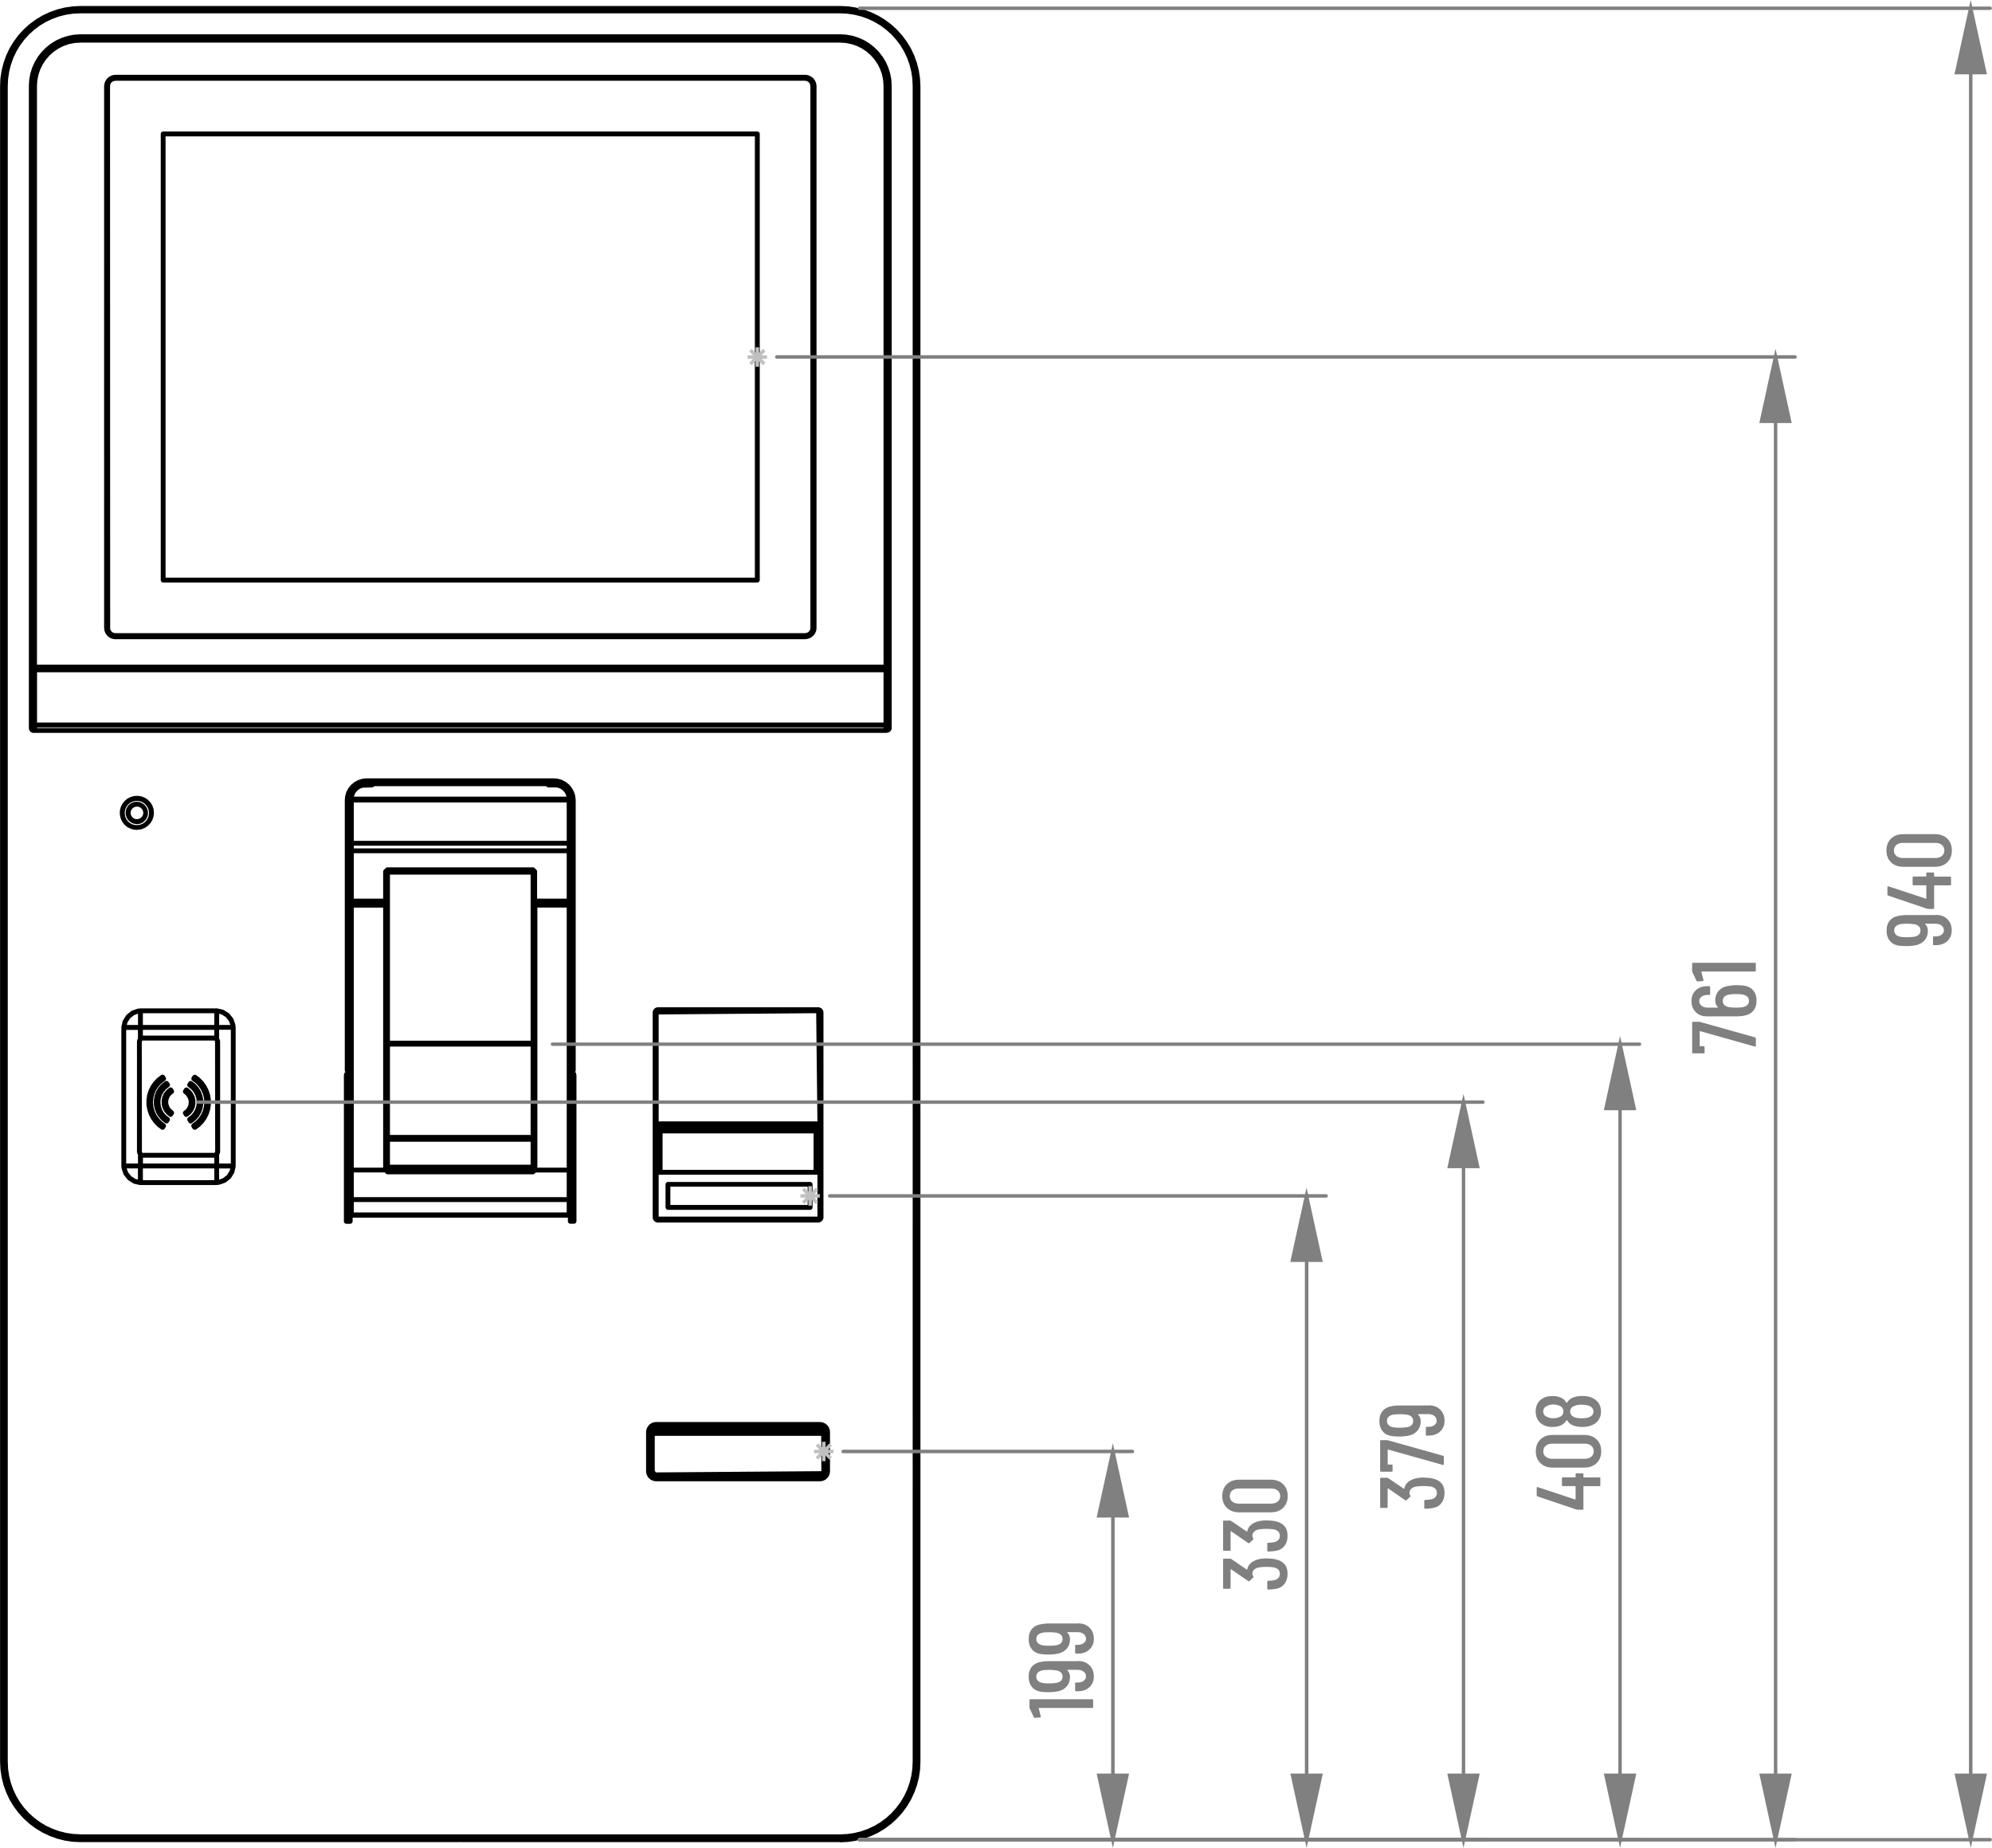 <?xml version="1.0" encoding="UTF-8"?>
<svg id="Layer_2" data-name="Layer 2" xmlns="http://www.w3.org/2000/svg" viewBox="0 0 289.85 268.85">
  <defs>
    <style>
      .cls-1 {
        fill: silver;
      }

      .cls-2 {
        fill: gray;
      }
    </style>
  </defs>
  <g id="Layer_1-2" data-name="Layer 1">
    <g>
      <path d="M122.24,268.01h-55.13c-.05,0-.1-.01-.14-.03-.04.02-.09.03-.14.03H11.7s-.02,0-.02,0l-1.11-.05-1.13-.17-1.11-.28-1.08-.39-1.04-.49-.99-.59-.92-.68-.85-.77-.77-.85-.69-.92-.59-.98-.49-1.04-.39-1.08-.28-1.11-.17-1.14-.06-1.14s0,0,0-.02h0V12.54h0s0-.02,0-.02l.05-1.11.17-1.13.28-1.11.38-1.08.49-1.04.59-.98.68-.92.77-.85.85-.77.92-.68.98-.59,1.04-.49,1.08-.39,1.11-.28,1.13-.17,1.15-.06s.01,0,.02,0h110.54s.02,0,.02,0l1.11.05,1.14.17,1.11.28,1.08.39,1.04.49.98.59.92.68.85.77.77.85.69.92.59.98.49,1.04.39,1.08.28,1.11.17,1.13.06,1.14s0,.01,0,.02v243.78s0,.01,0,.02l-.05,1.11-.17,1.14-.28,1.11-.39,1.08-.49,1.04-.59.99-.68.92-.77.85-.85.77-.92.69-.98.59-1.04.49-1.08.39-1.11.28-1.13.17-1.15.06s-.01,0-.02,0ZM11.7,266.88h110.53l1.06-.05,1.02-.15,1-.25.98-.35.94-.44.89-.53.83-.62.77-.7.69-.77.62-.83.53-.89.44-.94.35-.98.25-1.01.15-1.03.05-1.03V12.51l-.05-1.06-.15-1.02-.25-1-.35-.98-.44-.94-.53-.89-.62-.83-.7-.77-.77-.69-.83-.62-.89-.53-.94-.44-.98-.35-1.01-.25-1.03-.15-1.03-.05H11.7l-1.06.05-1.02.15-1.01.25-.97.35-.94.44-.89.53-.83.62-.77.7-.69.77-.62.83-.53.89-.44.94-.35.98-.25,1.01-.15,1.03-.05,1.05v243.77l.05,1.06.15,1.02.25,1,.35.98.44.94.53.89.62.83.7.77.77.69.83.62.89.53.94.44.98.35,1.01.25,1.02.15,1.03.05ZM119.3,215.51h-23.81s-.02,0-.02,0h0s-.01,0-.02,0l-.22-.02-.28-.08-.26-.13-.23-.18-.19-.22-.14-.25-.09-.28-.03-.27s0-.04,0-.05v-5.67s0-.03,0-.04l.02-.21.08-.28.13-.26.18-.23.22-.19.25-.14.28-.09.27-.03s.03,0,.04,0h0s.01,0,.01,0h23.8s0,0,.01,0h0s.02,0,.03,0l.22.02.28.08.26.13.23.18.19.22.14.25.09.28.03.27s0,.02,0,.03c0,0,0,.02,0,.02v5.66s0,.02,0,.02c0,0,0,.01,0,.02l-.02.22-.08.28-.13.26-.18.23-.22.19-.25.14-.28.09-.27.03s-.02,0-.03,0h0s-.01,0-.02,0ZM95.27,213.99l.18.23s.02,0,.03,0l24.03-.18s0-.02,0-.03l-.02-5.11h-24.22v5.09ZM83.55,178.04h-.57c-.2,0-.35-.16-.35-.35v-.53h-31.32v.53h0c0,.2-.16.36-.35.36h-.57c-.2,0-.35-.16-.35-.35v-21.19s0,0,0,0v-.02s0-.08,0-.1c0,0,.02-.09.02-.1h0s0-.03.02-.05c0-.01,0-.03.01-.04l.02-.07h0s.05-.06.08-.09l-.05-.03h.09s.04-.02.05-.03c-.02-.02-.04-.04-.05-.06l-.07-.03h.05s-.03-.08-.04-.12h0s0-.02,0-.02c0,0,0-.02,0-.03v-39.28s0-.01,0-.02h0s0-.02,0-.03l.05-.55.17-.6.29-.55.39-.49.48-.4.55-.3.6-.19.61-.07s.03,0,.05,0h27.21s.01,0,.02,0h0s.02,0,.03,0l.55.05.6.18.55.29.49.39.4.48.3.55.19.6.07.61s0,.02,0,.03c0,0,0,0,0,.01v39.35s-.03.08-.05.11h.06s-.08.03-.08.03c-.01.02-.03.03-.04.05.03.01.05.02.07.04h.07s-.05.02-.05.02c.03.03.05.06.07.09h0s0,.01,0,.02c0,0,0,.02.01.03h0s0,.02,0,.02v.02s.01,0,.01.02c0,.01,0,.03.01.04,0,.01,0,.03,0,.03,0,0,.01.09.02.1h0s.01.06.01.09v21.19h0c0,.2-.16.36-.35.36ZM51.48,176.4h30.98v-1.52h-30.98v1.52ZM51.48,174.17h30.98v-3.58h-4.5l-.16.15s-.02.02-.02.02h0s0,0,0,0c-.02.02-.05.03-.07.05h0s0,0,0,0c-.05.02-.1.04-.16.04h-21.17s-.09,0-.13-.03c0,0,0,0,0,0-.04-.02-.08-.04-.11-.08l-.16-.16h-4.5v3.58ZM78.19,169.88h4.27v-37.84h-4.27v19.96s0,.02,0,.03c0,0,0,0,0,0,0,.01,0,.02,0,.04v13.54h0v4.04h0v.22ZM51.48,169.88h4.27v-17.8h0v-.12s0-.02,0-.04c0-.01,0-.03,0-.04v-19.83h-4.27v37.84ZM56.74,169.45h20.47v-3.34h-20.47v3.34ZM56.74,165.12h20.47v-12.85h-20.47v12.85ZM56.74,151.41h20.47v-24.16h-20.47v24.16ZM78.19,130.74h4.27v-6.61h-30.98v6.61h4.27v-3.92s0-.02,0-.02h0s0-.07.02-.1c.02-.05.04-.09.08-.13l.28-.28h.01s0-.01,0-.01c0,0,0,0,0,0h0s.07-.05.11-.07h0s0,0,0,0c0,0,0,0,0,0h0s.07-.02.11-.02h0s0,0,.02,0h21.17s.02,0,.02,0h0s.07.01.1.02h0s0,0,0,0c.04.02.09.04.12.08l.28.28s0,0,.01.01h0s0,0,0,0h0s.03.03.04.05c0,0,0,0,0,0h0s0,0,0,0c0,0,0,0,0,0h0s0,0,0,0c0,0,0,0,0,0h0s0,0,0,0c0,0,0,0,0,0,0,0,0,0,0,0,0,0,0,0,0,0,0,0,0,0,0,0,0,0,0,0,0,0,0,0,0,0,0,0,0,0,0,0,0,0h0s0,0,0,0h0s0,0,0,.01h0s0,0,0,0c.02.04.03.09.03.13h0s0,0,0,0h0v.19h0v3.74ZM51.48,123.43h30.98v-.39h-30.98v.39ZM51.48,122.33h30.98v-5.58h-30.98v5.58ZM51.51,115.9h30.91v-.02s-.1-.31-.1-.31l-.16-.29-.22-.25-.26-.21-.29-.15-.32-.09-.31-.02h-.91s-.03,0-.04,0c0,0-.01,0-.02,0h-.02s0,0,0,0c-.02,0-.04,0-.06-.02-.04-.01-.07-.02-.09-.03-.02-.01-.06-.04-.08-.05-.02-.02-.05-.05-.07-.06,0,0,0,0-.01-.02h-25s0,0,0,.01c-.02.02-.05.06-.08.07-.02.01-.06.04-.08.05-.02.01-.06.03-.08.03,0,0-.01,0-.02,0-.03.01-.07.02-.11.02l-1.3.04-.31.1-.29.16-.25.22-.21.26-.15.29-.08.27ZM119.04,177.87h-23.29s-.03,0-.04,0h-.08s-.13-.04-.15-.05c-.02,0-.12-.05-.14-.06-.02-.01-.11-.08-.12-.09-.02-.01-.09-.09-.1-.11-.01-.02-.07-.11-.08-.13-.01-.02-.04-.12-.05-.15,0-.02-.02-.11-.02-.14,0-.01,0-.02,0-.03h0s0-.01,0-.02v-29.76h0s0-.03,0-.04v-.08s.04-.12.04-.15c0-.02.06-.12.07-.14.01-.02.08-.1.09-.12.01-.02.1-.09.11-.1.02-.02.11-.07.13-.08.02-.01.12-.04.14-.05.02,0,.11-.02.15-.02.01,0,.03,0,.04,0h23.3s.03,0,.04,0h.08s.13.04.15.05c.02,0,.12.05.14.06.02.01.11.08.12.09.02.01.09.1.1.11.01.02.07.11.08.13.01.02.04.12.05.15,0,.02.02.11.02.14,0,0,0,.01,0,.02,0,.01,0,.02,0,.03v29.75s0,.03,0,.04h0s0,0,0,0h0s0,.08,0,.08c0,.02-.03.12-.04.15,0,.02-.06.12-.07.14-.01.02-.08.1-.09.12-.01.02-.09.09-.11.1-.02.02-.11.07-.13.08-.02.01-.12.04-.14.05-.02,0-.12.02-.15.02,0,0,0,0,0,0h0s-.02,0-.03,0ZM95.84,177h23.1v-6.09h-23.1v6.09ZM96.41,170.2h21.97v-5.3h-21.97v5.3ZM118.77,163.15l.17.03-.18-15.77s-.02,0-.03,0l-22.89.18s0,.02,0,.03v15.55l.16-.02s.04,0,.06,0h22.67s0,0,0,0h0s.02,0,.03,0ZM117.88,176.02h-20.69c-.2,0-.35-.16-.35-.35v-3.36c0-.2.16-.35.35-.35h20.69c.2,0,.35.16.35.35v3.36c0,.2-.16.35-.35.35ZM97.54,175.31h19.98v-2.66h-19.98v2.66ZM31.39,172.41h-10.82s0,0-.01,0h-.13s-.02,0-.03,0c-.02,0-.03,0-.05,0l-.83-.19s-.08-.02-.11-.05l-.73-.45s-.06-.05-.09-.08l-.54-.67s-.04-.07-.06-.1l-.28-.81-.05-.36s0-.03,0-.04c0,0,0,0,0,0v-.13s0,0,0-.01v-19.9s0,0,0-.01v-.12s0-.02,0-.04c0-.02,0-.03,0-.05l.19-.83s.02-.08.05-.11l.45-.73s.05-.06.08-.09l.67-.54s.07-.04.1-.06l.81-.28.36-.05s.03,0,.05,0h.13s0,0,.01,0h10.82s0,0,.01,0h.13s.03,0,.04,0c.01,0,.03,0,.04,0l.83.19s.08.02.11.04l.73.45s.06.05.09.08l.54.67s.04.07.06.1l.28.81.05.36s0,.03,0,.05c0,0,0,0,0,0v.13s0,0,0,.01v19.9s0,0,0,.01v.12s0,.02,0,.04c0,.02,0,.03,0,.05l-.19.83s-.02.08-.04.11l-.45.73s-.05.06-.08.09l-.67.53s-.07.04-.1.06l-.81.28-.36.05s-.03,0-.05,0h-.13s0,0,0,0ZM20.79,171.7h10.39v-1.71h-10.39v1.71ZM31.88,169.99v1.64l.57-.21.58-.46.39-.62.08-.34h-1.62ZM19.73,171.53l.34.08v-1.62h-1.64l.21.57.46.58.62.39ZM31.88,169.28h1.71v-19.46h-1.71v1.27l.05.07s.04.07.05.11l.04.18s.01.08.01.11h0s0,.01,0,.02v15.92s0,.03,0,.04c0,.01,0,.02,0,.03l-.03.18s-.02.08-.04.11l-.07.13v1.27ZM20.79,169.28h10.39v-.85s-.05,0-.06,0h-10.26s-.02,0-.02,0h-.04s0,.84,0,.84ZM18.37,169.28h1.71v-1.27l-.05-.07s-.04-.07-.05-.11l-.04-.19s0-.07-.01-.1c0,0,0-.01,0-.02v-15.92s0-.02,0-.03c0,0,0,0,0,0,0-.01,0-.03,0-.04l.03-.18s.02-.08.04-.11l.07-.13v-1.27h-1.71v19.46ZM20.76,167.71v.03s.06-.01.09-.01h10.26s.06,0,.08.01v-.03s.02.02.02.02c.01-.02.03-.04.04-.06l.06-.18-.02-15.98-.07-.1s-.01-.02-.02-.02l-.02.02v-.03s-.06.01-.09.01h-10.26s-.06,0-.08,0v.02s-.02-.02-.02-.02c0,0,0,0,0,0h0s0,0,0,0c0,0,0,0,0,0h0s0,0,0,0c0,0,0,0,0,0,0,0,0,0,0,0,0,0,0,0,0,0-.01.02-.02.04-.04.05l-.06.18.02,15.98.07.1s.01.02.02.03l.02-.02ZM20.79,149.83v.84s.04,0,.06,0h10.26s.02,0,.03,0h.04s0-.84,0-.84h-10.39ZM31.88,149.12h1.64l-.21-.57-.46-.58-.62-.39-.34-.08v1.62ZM20.79,149.12h10.39v-1.71h-10.39v1.71ZM18.46,149.12h1.62v-1.64l-.57.21-.58.46-.39.62-.08.34ZM28.31,164.36s-.03,0-.05,0h0s0,0,0,0t0,0s-.1-.03-.14-.05c0,0,0,0,0,0,0,0,0,0,0,0-.04-.02-.07-.06-.09-.09,0,0,0,0,0-.01l-.15-.24s0,0,0,0c-.01-.02-.02-.05-.03-.07,0,0,0,0,0,0,0,0,0,0,0,0h0c-.02-.06-.02-.11-.01-.17,0-.06.03-.11.07-.16,0,0,0,0,0,0,0,0,0,0,0,0h0s.04-.05.07-.07l.54-.41.42-.45.34-.52.25-.57.15-.6.05-.62-.06-.62-.16-.6-.26-.56-.35-.51-.43-.45-.49-.37s0,0,0,0h0s-.05-.04-.07-.07h0s0,0,0,0c0,0,0,0,0,0,0,0,0,0,0,0-.03-.04-.05-.09-.06-.14-.01-.06-.01-.11,0-.17h0s0,0,0,0h0s.02-.06.04-.09l.15-.23h0s0,0,0,0c.02-.03.05-.06.08-.08.05-.04.11-.07.18-.07h0s0,0,0,0h0s.07,0,.11,0c0,0,0,0,0,0,0,0,0,0,0,0h0s.1.03.14.06c0,0,0,0,0,0l.53.4.51.52.42.59.33.65.22.69.12.71v.72s-.1.72-.1.72l-.22.69-.32.65-.42.59-.5.52-.57.43s-.01,0-.02.01h0s0,0,0,0c-.04.03-.08.04-.12.05,0,0,0,0,0,0-.03,0-.05,0-.08,0ZM23.65,164.36s-.05,0-.08,0h0s0,0,0,0c0,0,0,0,0,0-.04,0-.08-.03-.11-.05,0,0,0,0,0,0,0,0-.01,0-.02-.01l-.53-.4-.51-.52-.42-.59-.33-.65-.22-.69-.12-.71v-.72s.1-.72.1-.72l.22-.69.32-.65.42-.59.5-.52.57-.43s.01,0,.02-.01c.04-.02.08-.04.12-.05h0s0,0,0,0c0,0,0,0,0,0,.04,0,.08-.01.11,0h0c.07,0,.14.04.2.08,0,0,0,0,0,0h0s0,0,0,0c.02.02.03.03.05.05h0s0,0,0,0h0s.01.02.02.03l.15.23s.03.06.04.1h0s0,0,0,0h0c.01.05.02.1,0,.15-.01.06-.04.12-.08.17t0,0s0,0,0,0c-.02.02-.04.04-.06.06l-.54.41-.42.45-.34.52-.25.57-.15.6-.05.62.06.62.16.6.26.56.35.51.43.45.49.37s.07.06.09.1h0s0,0,0,0h0s0,0,0,0h0s.03.06.04.09h0s0,0,0,0h0c.02.06.02.13,0,.2,0,0,0,0,0,0,0,.03-.02.06-.04.09l-.15.23s0,0,0,.01c-.02.03-.05.06-.08.08h0s0,0,0,0t0,0s-.1.06-.16.07h0s0,0,0,0c0,0,0,0,0,0h0s-.03,0-.04,0ZM27.73,163.45s-.04,0-.06,0h0s0,0,0,0c0,0,0,0,0,0,0,0,0,0,0,0h0s-.09-.02-.12-.05c0,0,0,0,0,0,0,0,0,0,0,0h0s-.08-.06-.1-.11l-.15-.23s-.04-.07-.05-.11h0s0,0,0,0h0s-.01-.1,0-.15h0s0,0,0,0h0s.03-.09.05-.13c0,0,0,0,0,0,.02-.03.05-.06.08-.08l.47-.37.33-.41.25-.46.15-.5.05-.52-.06-.52-.16-.5-.26-.46-.35-.4-.41-.31s-.05-.05-.07-.08c-.04-.05-.06-.1-.07-.16h0s0,0,0,0h0s0-.09,0-.14h0s0,0,0,0c0-.03.02-.07.04-.1l.15-.23s0-.01.01-.02c.02-.03.05-.06.09-.09h0s0,0,0,0c0,0,0,0,0,0h0s.08-.04.12-.05c0,0,0,0,0,0,0,0,0,0,0,0h0s.1,0,.15,0c0,0,0,0,0,0,.05.01.09.03.13.06h0s.47.36.47.36l.44.49.35.56.24.61.13.65v.66s-.11.65-.11.65l-.23.62-.34.57-.44.49-.51.4s-.01.01-.02.01c-.03.02-.07.04-.11.05,0,0,0,0,0,0h0s-.06.01-.09.01ZM24.23,163.45s-.06,0-.09-.01c0,0,0,0,0,0-.04-.01-.08-.03-.12-.06,0,0,0,0,0,0l-.47-.36-.44-.49-.35-.56-.24-.61-.13-.65v-.66s.11-.65.11-.65l.23-.62.34-.56.43-.49.51-.4s.01,0,.02-.01c.04-.03.07-.04.12-.05h0s0,0,0,0c.05-.01.1-.02.15,0h0s0,0,0,0h0s.1.03.14.06h0s0,0,0,0c.03.02.06.05.08.08,0,0,.01.01.01.02l.15.23s.03.06.04.08c0,0,0,0,0,0,.01.05.02.1.01.15h0c0,.06-.03.12-.07.17-.02.02-.04.05-.07.07l-.47.37-.33.41-.25.46-.15.5-.05.52.06.52.16.5.26.46.35.4.41.31s.06.05.08.08c0,0,0,0,0,0h0s.05.09.06.14c0,0,0,0,0,0,0,.05,0,.1,0,.15h0s0,0,0,0h0s-.02.07-.04.1l-.15.23s0,.01-.01.02c-.02.03-.05.06-.08.08,0,0,0,0,0,0,0,0,0,0,0,0-.04.03-.09.05-.15.06h0s0,0,0,0h0s0,0,0,0h0s-.04,0-.06,0ZM27.12,162.5s-.04,0-.06,0h0s0,0,0,0c-.05,0-.1-.03-.15-.06h0s0,0,0,0c-.03-.02-.05-.04-.07-.07,0,0-.01-.02-.02-.03l-.15-.23s-.03-.06-.04-.09c0,0,0,0,0,0h0c-.02-.05-.02-.11-.01-.16,0-.05.03-.1.06-.14,0,0,0,0,0,0t0,0s.04-.05.07-.07l.35-.29.18-.27.14-.35.05-.41-.05-.32-.14-.35-.24-.34-.28-.22s-.06-.05-.08-.09c0,0,0,0,0,0h0s-.05-.09-.06-.14c0-.06,0-.12.01-.17,0,0,0,0,0,0,0-.03.02-.05.04-.08l.15-.23s.01-.02.02-.03c.02-.03.05-.06.08-.08,0,0,0,0,0,0h0s.09-.05.13-.06c0,0,0,0,0,0,.06,0,.11,0,.17,0,0,0,0,0,0,0,.03.01.06.03.09.05,0,0,.02.01.03.02l.36.29.35.43.25.49.13.54v.55s-.1.54-.1.54l-.23.5-.34.44-.41.34s-.02.02-.03.02h0s-.06.04-.1.05c0,0,0,0,0,0-.03.01-.07.02-.1.02ZM24.84,162.5s-.07,0-.1-.02c-.03-.01-.07-.03-.1-.05,0,0-.02-.01-.03-.02l-.36-.29-.35-.43-.25-.49-.13-.54v-.55s.1-.54.1-.54l.23-.5.34-.44.41-.34s.02-.02.03-.02c.03-.02.06-.04.09-.05,0,0,0,0,0,0h0c.06-.02.12-.02.17-.01,0,0,0,0,0,0h0s.09.03.13.05c0,0,0,0,0,0,0,0,0,0,0,0,.04.02.07.06.1.09,0,0,0,0,0,.01l.15.23s.03.06.04.09c0,0,0,0,0,0h0c.02.06.02.11.01.17,0,.04-.03.09-.05.13,0,0,0,0,0,0t0,0s-.04.06-.07.08l-.32.26-.22.3-.14.35-.05.41.05.32.16.39.2.26.32.27s.05.05.07.08c0,0,0,0,0,0h0s.04.08.05.12c0,0,0,0,0,0h0c.01.06,0,.13-.01.19,0,.03-.02.05-.04.08l-.15.23s-.01.02-.02.03c-.02.03-.05.05-.08.08h0s0,0,0,0c0,0,0,0,0,0h0s-.09.05-.15.06c0,0,0,0,0,0,0,0,0,0,0,0h0s-.04,0-.06,0ZM20.03,120.74l-.54-.03-.52-.15-.47-.25-.41-.35-.32-.43-.22-.49-.11-.52v-.54s0-.05.01-.08l.11-.45.23-.48.33-.43.41-.34.48-.25.52-.14.54-.03.53.09.5.2.44.3.37.39.27.46.17.51.05.53-.06.53-.17.51-.28.46-.37.39-.45.3-.5.2-.53.08ZM18.16,118.04v.42s.07.38.07.38l.16.35.23.31.29.25.34.18.37.1.38.02.38-.06.36-.14.32-.21.26-.28.2-.33.12-.36.04-.38-.04-.38-.12-.36-.2-.33-.26-.28-.32-.22-.36-.14-.38-.06-.38.02-.37.1-.34.18-.29.25-.23.31-.16.35-.07.33ZM19.93,119.9s-.03,0-.05,0l-.36-.05s-.07-.01-.1-.03l-.33-.15s-.06-.03-.08-.05l-.28-.23s-.05-.05-.07-.08l-.2-.3s-.03-.06-.04-.09l-.11-.35s-.02-.07-.02-.1v-.36s0-.07,0-.1l.1-.35s.02-.06.04-.09l.19-.31s.04-.05.06-.08l.27-.24s.05-.04.08-.06l.33-.15s.06-.02.1-.03l.36-.06s.07,0,.1,0l.36.05s.07.01.1.03l.33.15s.06.03.09.05l.28.23s.05.05.07.08l.2.3s.03.06.04.09l.11.35s.02.07.02.1v.36s0,.07,0,.1l-.1.35s-.02.06-.04.09l-.19.31s-.04.05-.07.08l-.27.24s-.05.04-.08.06l-.33.16s-.06.02-.1.03l-.36.06s-.04,0-.05,0ZM19.67,119.15l.26.03.26-.04.24-.11.2-.17.14-.22.07-.25v-.26s-.08-.25-.08-.25l-.14-.22-.2-.17-.24-.11-.26-.03-.26.04-.24.11-.2.17-.14.22-.07.25v.26s.08.25.08.25l.14.22.2.17.24.11ZM129.05,106.63H4.89s-.02,0-.04,0h-.06s-.11-.03-.13-.04c-.02,0-.1-.05-.12-.06-.02-.01-.09-.07-.11-.08-.02-.01-.08-.08-.09-.1-.02-.02-.06-.1-.07-.12-.01-.02-.04-.1-.05-.12,0-.02-.02-.09-.02-.13,0-.01,0-.03,0-.04h0V12.5s0-.02,0-.03l.05-.86.16-.89.27-.87.37-.83.47-.78.56-.71.64-.64.71-.56.77-.47.82-.37.86-.27.89-.17.9-.06s.02,0,.03,0h110.54s.02,0,.03,0l.86.05.89.16.87.27.83.37.78.47.71.56.64.64.56.71.47.77.37.82.27.86.17.89.06.9s0,0,0,.01h0s0,.01,0,.02v93.42s0,.03,0,.04v.06s-.03.11-.04.13c0,.02-.05.1-.06.12-.01.02-.07.09-.08.11-.01.02-.08.08-.1.09-.02.02-.1.06-.12.07-.02.01-.1.04-.12.05-.02,0-.1.02-.13.02-.01,0-.03,0-.04,0ZM5.39,105.92h123.17v-.09H5.39v.09ZM5.39,105.12h123.17v-7.31H5.39v7.31ZM5.39,96.7h123.17V12.52l-.06-.86-.16-.81-.27-.78-.37-.74-.46-.68-.55-.62-.62-.54-.69-.46-.74-.36-.78-.26-.81-.16-.81-.05H11.7l-.86.06-.81.16-.78.27-.74.37-.68.46-.62.55-.54.62-.46.69-.36.74-.26.78-.16.81-.05.81v84.18ZM117.14,93H16.8s-.02,0-.03,0c0,0,0,0,0,0l-.25-.02-.31-.09-.29-.15-.26-.2-.21-.25-.16-.28-.1-.31-.04-.31s0-.01,0-.02h0s0-.02,0-.04V12.54s0-.02,0-.04h0s0,0,0,0l.03-.25.09-.31.15-.29.2-.26.25-.21.28-.16.31-.1.31-.04s.02,0,.02,0h0s.02,0,.03,0h100.33s.02,0,.04,0h0s0,0,0,0l.25.03.31.09.29.15.26.2.21.25.16.28.1.31.04.31s0,.01,0,.02h0s0,.02,0,.04v78.79s0,.02,0,.03h0s0,0,0,0l-.02.25-.09.31-.15.29-.2.25-.25.21-.28.16-.31.1-.31.04s-.02,0-.02,0h0s-.02,0-.03,0ZM16.8,92.12h100.32l.35-.07.25-.18.16-.26.04-.27V12.55l-.07-.35-.18-.25-.26-.16-.27-.04H16.81l-.35.07-.25.18-.16.26-.04.27.02,78.99.13.28.23.21.29.1h.12ZM110.2,84.75H23.74c-.2,0-.35-.16-.35-.35V19.48c0-.2.16-.35.35-.35h86.46c.2,0,.35.16.35.35v64.91c0,.2-.16.35-.35.35ZM24.09,84.04h85.75V19.84H24.09v64.2Z"/>
      <g>
        <path class="cls-2" d="M229.38,214.35h.89c.09,0,.13.04.13.13v.42s.02.05.05.05h2.28c.09,0,.13.04.13.13v1.01c0,.09-.04.13-.13.13h-2.28s-.05.02-.05.05v3.25c0,.09-.04.13-.13.13h-.74s-.09,0-.16-.03l-5.66-1.91c-.07-.03-.11-.08-.11-.16v-1.08c0-.1.05-.13.15-.11l5.44,1.8s.03,0,.05,0,.02-.03.02-.05v-1.85s-.02-.05-.05-.05h-1.81c-.09,0-.13-.04-.13-.13v-1.01c0-.09.04-.13.13-.13h1.81s.05-.02.05-.05v-.42c0-.09.04-.13.13-.13Z"/>
        <path class="cls-2" d="M232.32,212.87c-.45.43-1.05.65-1.8.65h-4.58c-.75,0-1.35-.22-1.8-.65-.45-.43-.67-1.01-.67-1.72s.22-1.29.67-1.73c.45-.44,1.05-.65,1.8-.65h4.58c.75,0,1.35.22,1.8.65.45.44.67,1.01.67,1.73s-.23,1.29-.67,1.72ZM231.54,210.34c-.24-.2-.55-.3-.94-.3h-4.74c-.39,0-.7.1-.94.3-.24.2-.36.47-.36.81s.12.59.36.79.55.3.94.3h4.74c.39,0,.7-.1.94-.3.24-.2.36-.47.36-.79s-.12-.6-.36-.81Z"/>
        <path class="cls-2" d="M228.02,204.07c.18-.32.43-.55.75-.69.41-.19.9-.28,1.47-.28.48,0,.89.06,1.24.19.47.17.83.43,1.09.79.26.36.39.78.39,1.28s-.13.91-.38,1.26c-.26.36-.62.62-1.08.79-.37.13-.79.2-1.26.2-.54,0-1-.08-1.38-.24-.38-.15-.66-.4-.83-.74-.03-.04-.05-.04-.08,0-.19.32-.45.55-.75.7-.36.19-.79.28-1.3.28s-.96-.09-1.31-.28c-.36-.18-.64-.44-.84-.78-.2-.34-.3-.74-.3-1.19s.09-.83.28-1.17c.19-.34.47-.6.83-.79.36-.19.81-.29,1.34-.29s.93.09,1.28.26c.31.15.56.38.75.7.03.04.05.04.08,0ZM226.01,206.34c.34,0,.63-.05.86-.16.2-.07.36-.18.46-.32.11-.15.16-.32.16-.51s-.06-.38-.17-.53-.28-.26-.49-.33c-.24-.1-.51-.15-.82-.15-.34,0-.63.06-.86.19-.4.16-.6.43-.6.82s.21.67.64.83c.22.11.49.16.82.16ZM230.17,204.36c-.38,0-.71.05-.98.15-.23.06-.41.17-.53.32s-.19.33-.19.53.06.39.19.54c.13.15.32.26.56.33.25.08.56.12.93.12.33,0,.61-.03.85-.09.27-.07.49-.18.64-.34.15-.15.22-.34.22-.56s-.08-.42-.24-.58c-.16-.16-.38-.27-.66-.33-.23-.05-.49-.08-.79-.08Z"/>
      </g>
      <g>
        <path class="cls-2" d="M207.24,214.98c.44,0,.84.04,1.2.12.56.12,1,.36,1.3.7s.45.82.45,1.42-.17,1.12-.5,1.52-.79.62-1.38.69c-.33.04-.64.07-.94.07-.09,0-.13-.04-.13-.13v-1.01c0-.09.04-.13.13-.13.36-.02.62-.04.77-.07.3-.05.53-.16.69-.32s.25-.37.25-.62c0-.49-.29-.81-.86-.94-.33-.05-.71-.08-1.11-.08-.48,0-.89.04-1.24.12-.25.07-.44.18-.58.34s-.21.34-.21.56c0,.11.04.23.12.36.03.03.04.06.04.09s-.02.07-.05.09l-.52.5c-.06.04-.12.05-.19.01l-2.5-1.72s-.02,0-.04,0-.03.02-.03.04v2.67c0,.09-.04.13-.13.13h-.83c-.09,0-.13-.04-.13-.13v-4.13c0-.09.04-.13.13-.13h.87c.07,0,.13.02.17.05l2.28,1.55s.05.02.07-.03c.05-.35.22-.66.5-.91.28-.25.63-.43,1.07-.55.43-.1.88-.15,1.34-.15Z"/>
        <path class="cls-2" d="M210.04,213.11s-.06.03-.11.02l-7.96-2.24s-.02,0-.03,0c-.01.01-.02.03-.02.05v2.09s.02.05.05.05h.53c.09,0,.13.04.13.13v.78c0,.09-.04.13-.13.13h-1.55c-.09-.01-.13-.06-.13-.15v-4.31c0-.09.04-.13.13-.13h.89s.07,0,.16.03l7.98,2.24c.07.02.11.07.11.15v1.06s-.01.08-.04.1Z"/>
        <path class="cls-2" d="M207.89,204.46c.7,0,1.25.21,1.67.62s.63.96.63,1.64c0,.63-.21,1.14-.63,1.54-.42.4-.98.6-1.67.6h-.29c-.09,0-.13-.04-.13-.13v-1.01c0-.09.04-.13.13-.13h.24c.35,0,.64-.08.87-.25.23-.17.34-.38.34-.62,0-.29-.11-.53-.34-.71-.22-.18-.52-.27-.88-.27h-1.46s-.05.02-.03.07c.26.26.38.58.38.97,0,.59-.19,1.08-.56,1.46-.37.38-.87.61-1.47.68-.29.05-.63.08-1.03.08-.34,0-.64-.01-.91-.04-.65-.05-1.16-.27-1.51-.66s-.53-.91-.53-1.56c0-.61.16-1.1.49-1.48.33-.38.81-.61,1.44-.7.26-.05.57-.08.93-.08h4.31ZM203.74,205.75c-.34,0-.66.02-.95.05-.65.12-.98.43-.98.93,0,.26.09.47.26.63.18.16.44.27.78.32.32.03.61.04.89.04.33,0,.67-.03,1.03-.08.57-.12.86-.43.86-.91s-.3-.79-.9-.91c-.29-.04-.62-.07-.99-.07Z"/>
      </g>
      <g>
        <path class="cls-2" d="M281.69,133.11c.7,0,1.25.21,1.67.62s.63.96.63,1.64c0,.63-.21,1.14-.63,1.54-.42.4-.98.6-1.67.6h-.29c-.09,0-.13-.04-.13-.13v-1.01c0-.09.04-.13.13-.13h.24c.35,0,.64-.08.87-.25.23-.17.34-.38.34-.62,0-.29-.11-.53-.34-.71-.22-.18-.52-.27-.88-.27h-1.46s-.05.02-.03.07c.26.26.38.58.38.97,0,.59-.19,1.08-.56,1.46-.37.38-.87.61-1.47.68-.29.05-.63.08-1.03.08-.34,0-.64-.01-.91-.04-.65-.05-1.16-.27-1.51-.66s-.53-.91-.53-1.56c0-.61.16-1.1.49-1.48.33-.38.81-.61,1.44-.7.26-.05.57-.08.93-.08h4.31ZM277.55,134.39c-.34,0-.66.02-.95.05-.65.12-.98.43-.98.93,0,.26.09.47.26.63.18.16.44.27.78.32.32.03.61.04.89.04.33,0,.67-.03,1.03-.08.57-.12.86-.43.86-.91s-.3-.79-.9-.91c-.29-.04-.62-.07-.99-.07Z"/>
        <path class="cls-2" d="M280.41,126.94h.89c.09,0,.13.04.13.13v.42s.02.05.05.05h2.28c.09,0,.13.04.13.13v1.01c0,.09-.04.13-.13.13h-2.28s-.05.02-.05.05v3.25c0,.09-.04.13-.13.13h-.74s-.09,0-.16-.03l-5.66-1.91c-.07-.03-.11-.08-.11-.16v-1.08c0-.1.05-.13.15-.11l5.44,1.8s.03,0,.05,0c.01-.01.02-.03.02-.05v-1.85s-.02-.05-.05-.05h-1.81c-.09,0-.13-.04-.13-.13v-1.01c0-.09.04-.13.13-.13h1.81s.05-.02.05-.05v-.42c0-.09.04-.13.13-.13Z"/>
        <path class="cls-2" d="M283.34,125.46c-.45.43-1.05.65-1.8.65h-4.58c-.75,0-1.35-.22-1.8-.65-.45-.43-.67-1.01-.67-1.72s.22-1.29.67-1.73c.45-.44,1.05-.65,1.8-.65h4.58c.75,0,1.35.22,1.8.65.45.44.67,1.01.67,1.73s-.23,1.29-.67,1.72ZM282.56,122.93c-.24-.2-.55-.3-.94-.3h-4.74c-.39,0-.7.1-.94.3-.24.2-.36.47-.36.81s.12.59.36.79.55.3.94.3h4.74c.39,0,.7-.1.94-.3.24-.2.36-.47.36-.79s-.12-.6-.36-.81Z"/>
      </g>
      <g>
        <path class="cls-2" d="M149.8,248.41v-1.06c0-.09.04-.13.13-.13h9c.09,0,.13.04.13.13v1.01c0,.09-.04.13-.13.13h-7.74s-.03,0-.05.02c-.01.01-.02.02,0,.03l.3,1.18v.05c.01.05-.03.09-.11.11l-.74.05c-.08,0-.13-.03-.16-.09l-.6-1.27c-.03-.05-.04-.11-.04-.16Z"/>
        <path class="cls-2" d="M156.86,241.66c.7,0,1.25.21,1.67.62s.63.96.63,1.64c0,.63-.21,1.14-.63,1.54-.42.4-.98.6-1.67.6h-.29c-.09,0-.13-.04-.13-.13v-1.01c0-.09.04-.13.13-.13h.24c.35,0,.64-.08.87-.25s.34-.38.34-.62c0-.29-.11-.53-.34-.71-.23-.18-.52-.27-.88-.27h-1.46s-.05.02-.03.07c.26.26.38.58.38.97,0,.59-.19,1.08-.56,1.46s-.87.61-1.47.68c-.29.05-.64.08-1.03.08-.33,0-.64-.01-.91-.04-.65-.05-1.16-.27-1.51-.66s-.53-.91-.53-1.56c0-.61.16-1.1.49-1.48.33-.38.81-.61,1.44-.7.26-.05.57-.08.93-.08h4.31ZM152.72,242.95c-.34,0-.66.02-.95.05-.65.12-.98.43-.98.93,0,.26.09.47.26.63.18.16.44.27.78.32.32.03.61.04.89.04.33,0,.67-.03,1.03-.08.57-.12.86-.43.86-.91s-.3-.79-.9-.91c-.29-.04-.62-.07-.99-.07Z"/>
        <path class="cls-2" d="M156.86,236.18c.7,0,1.25.21,1.67.62s.63.96.63,1.64c0,.63-.21,1.14-.63,1.54-.42.4-.98.6-1.67.6h-.29c-.09,0-.13-.04-.13-.13v-1.01c0-.09.04-.13.13-.13h.24c.35,0,.64-.08.87-.25s.34-.38.34-.62c0-.29-.11-.53-.34-.71-.23-.18-.52-.27-.88-.27h-1.46s-.05.02-.03.07c.26.26.38.58.38.97,0,.59-.19,1.08-.56,1.46s-.87.61-1.47.68c-.29.05-.64.08-1.03.08-.33,0-.64-.01-.91-.04-.65-.05-1.16-.27-1.51-.66s-.53-.91-.53-1.56c0-.61.16-1.1.49-1.48.33-.38.81-.61,1.44-.7.26-.05.57-.08.93-.08h4.31ZM152.72,237.47c-.34,0-.66.02-.95.05-.65.12-.98.43-.98.93,0,.26.09.47.26.63.18.16.44.27.78.32.32.03.61.04.89.04.33,0,.67-.03,1.03-.08.57-.12.86-.43.86-.91s-.3-.79-.9-.91c-.29-.04-.62-.07-.99-.07Z"/>
      </g>
      <g>
        <path class="cls-2" d="M184.4,226.74c.44,0,.84.04,1.2.12.56.12,1,.36,1.3.7s.45.82.45,1.42-.17,1.12-.5,1.52c-.33.39-.79.62-1.38.69-.33.04-.64.07-.94.07-.09,0-.13-.04-.13-.13v-1.01c0-.09.04-.13.13-.13.36-.02.62-.04.77-.07.3-.05.53-.16.69-.32s.24-.37.24-.62c0-.49-.29-.81-.86-.94-.33-.05-.71-.08-1.11-.08-.48,0-.89.04-1.24.12-.25.07-.44.18-.58.34-.14.15-.21.34-.21.56,0,.11.04.23.12.36.03.03.04.06.04.09s-.02.07-.05.09l-.52.5c-.06.04-.12.05-.19.01l-2.5-1.72s-.02,0-.04,0-.03.02-.03.04v2.67c0,.09-.04.13-.13.13h-.83c-.09,0-.13-.04-.13-.13v-4.13c0-.09.04-.13.13-.13h.87c.07,0,.13.02.17.05l2.28,1.55s.05.02.07-.03c.05-.35.22-.66.5-.91.28-.25.63-.43,1.06-.55.43-.1.88-.15,1.34-.15Z"/>
        <path class="cls-2" d="M184.4,221.21c.44,0,.84.04,1.2.12.56.12,1,.36,1.3.7s.45.82.45,1.42-.17,1.12-.5,1.52c-.33.39-.79.62-1.38.69-.33.04-.64.07-.94.07-.09,0-.13-.04-.13-.13v-1.01c0-.09.04-.13.13-.13.36-.02.62-.04.77-.07.3-.05.53-.16.69-.32s.24-.37.24-.62c0-.49-.29-.81-.86-.94-.33-.05-.71-.08-1.11-.08-.48,0-.89.04-1.24.12-.25.07-.44.18-.58.34-.14.15-.21.34-.21.56,0,.11.04.23.12.36.03.03.04.06.04.09s-.02.07-.05.09l-.52.5c-.06.04-.12.05-.19.01l-2.5-1.72s-.02,0-.04,0-.03.02-.03.04v2.67c0,.09-.04.13-.13.13h-.83c-.09,0-.13-.04-.13-.13v-4.13c0-.09.04-.13.13-.13h.87c.07,0,.13.02.17.05l2.28,1.55s.05.02.07-.03c.05-.35.22-.66.5-.91.28-.25.63-.43,1.06-.55.43-.1.88-.15,1.34-.15Z"/>
        <path class="cls-2" d="M186.7,219.38c-.45.43-1.05.65-1.8.65h-4.58c-.75,0-1.35-.22-1.8-.65-.45-.43-.67-1.01-.67-1.72s.22-1.29.67-1.73c.45-.44,1.05-.65,1.8-.65h4.58c.75,0,1.35.22,1.8.65.45.44.67,1.01.67,1.73s-.23,1.29-.67,1.72ZM185.92,216.86c-.24-.2-.55-.3-.94-.3h-4.74c-.39,0-.7.1-.94.3-.24.2-.36.47-.36.81s.12.59.36.79.55.3.94.3h4.74c.39,0,.7-.1.94-.3.24-.2.36-.47.36-.79s-.12-.6-.36-.81Z"/>
      </g>
      <g>
        <path class="cls-2" d="M255.44,152.24s-.06.03-.11.02l-7.96-2.24s-.02,0-.03,0-.02.03-.02.05v2.09s.02.05.05.05h.53c.09,0,.13.04.13.13v.78c0,.09-.04.13-.13.13h-1.55c-.09-.01-.13-.06-.13-.15v-4.31c0-.09.04-.13.13-.13h.89s.07,0,.16.03l7.98,2.24c.07.02.11.07.11.15v1.06s-.01.08-.04.1Z"/>
        <path class="cls-2" d="M252.64,143.33c.24,0,.54.02.91.05.65.05,1.16.27,1.51.66.35.39.53.91.53,1.56,0,.6-.16,1.09-.49,1.48-.33.38-.81.62-1.44.71-.26.05-.57.08-.93.08h-4.31c-.7.01-1.25-.19-1.67-.61s-.63-.96-.63-1.64c0-.63.21-1.14.63-1.54.42-.4.98-.6,1.67-.6h.29c.09,0,.13.04.13.13v1.01c0,.09-.04.13-.13.13h-.24c-.36,0-.65.08-.88.25-.23.17-.34.38-.34.62,0,.29.11.53.34.71.22.18.52.27.88.27h1.46s.05-.02.03-.07c-.26-.26-.38-.58-.38-.97,0-.6.19-1.09.56-1.47.37-.38.86-.6,1.48-.67.34-.06.68-.09,1.03-.09ZM252.56,144.62c-.27,0-.62.03-1.03.09-.57.12-.86.43-.86.91s.3.79.9.91c.28.04.61.07.99.07.34,0,.66-.02.95-.05.65-.12.98-.43.98-.93,0-.26-.09-.46-.26-.63-.18-.16-.44-.27-.78-.32-.28-.04-.58-.05-.89-.05Z"/>
        <path class="cls-2" d="M246.22,141.27v-1.06c0-.09.04-.13.13-.13h9c.09,0,.13.04.13.13v1.01c0,.09-.04.13-.13.13h-7.74s-.03,0-.05.02-.02.02,0,.03l.3,1.18v.05c.01.05-.03.09-.11.11l-.74.05c-.08,0-.13-.03-.16-.09l-.6-1.27c-.03-.05-.04-.11-.04-.16Z"/>
      </g>
      <path class="cls-2" d="M286.76,268.85l-2.36-10.81h4.72l-2.36,10.81ZM285.03,258.55l1.72,7.91,1.72-7.91h-3.45ZM289.11,10.81h-4.72l2.36-10.81,2.36,10.81ZM285.03,10.3h3.45l-1.72-7.91-1.72,7.91Z"/>
      <path class="cls-2" d="M235.73,268.85l-2.36-10.81h4.72l-2.36,10.81ZM234.01,258.55l1.72,7.91,1.72-7.91h-3.45ZM212.95,268.85l-2.36-10.81h4.72l-2.36,10.81ZM211.23,258.55l1.72,7.91,1.72-7.91h-3.45ZM215.31,169.96h-4.72l2.36-10.81,2.36,10.81ZM211.23,169.45h3.45l-1.72-7.91-1.72,7.91ZM238.09,161.53h-4.72l2.36-10.81,2.36,10.81ZM234.01,161.02h3.45l-1.72-7.91-1.72,7.91Z"/>
      <path class="cls-2" d="M258.35,268.85l-2.36-10.81h4.72l-2.36,10.81ZM256.63,258.55l1.72,7.91,1.72-7.91h-3.45ZM190.12,268.85l-2.36-10.81h4.72l-2.36,10.81ZM188.39,258.55l1.72,7.91,1.72-7.91h-3.45ZM161.93,268.85l-2.36-10.81h4.72l-2.36,10.81ZM160.21,258.55l1.72,7.91,1.72-7.91h-3.45ZM164.29,220.79h-4.72l2.36-10.81,2.36,10.81ZM160.21,220.28h3.45l-1.72-7.91-1.72,7.91ZM192.47,183.6h-4.72l2.36-10.81,2.36,10.81ZM188.39,183.09h3.45l-1.72-7.91-1.72,7.91ZM260.71,61.55h-4.72l2.36-10.81,2.36,10.81ZM256.63,61.04h3.45l-1.72-7.91-1.72,7.91Z"/>
      <path class="cls-1" d="M120.12,212.59h-.51v-.8l-.57.57-.36-.36.57-.57h-.8v-.51h.8l-.57-.57.36-.36.57.57v-.8h.51v.8l.57-.57.36.36-.57.57h.8v.51h-.8l.57.57-.36.36-.57-.57v.8ZM118.13,175.4h-.51v-.8l-.57.57-.36-.36.57-.57h-.8v-.51h.8l-.57-.57.36-.36.57.57v-.8h.51v.8l.57-.57.36.36-.57.57h.8v.51h-.8l.57.57-.36.36-.57-.57v.8ZM110.45,53.36h-.51v-.8l-.57.57-.36-.36.57-.57h-.8v-.51h.8l-.57-.57.36-.36.57.57v-.8h.51v.8l.57-.57.36.36-.57.57h.8v.51h-.8l.57.57-.36.36-.57-.57v.8Z"/>
      <path class="cls-2" d="M289.59,267.91H125.08c-.14,0-.26-.11-.26-.25s.11-.25.26-.25h161.42V1.45H125.08c-.14,0-.26-.11-.26-.25s.11-.25.26-.25h164.51c.14,0,.25.11.25.25s-.11.25-.25.25h-2.58v265.95h2.58c.14,0,.25.11.25.25s-.11.25-.25.25Z"/>
      <path class="cls-2" d="M212.95,267.91c-.14,0-.25-.11-.25-.25v-107.31c0-.14.11-.25.25-.25s.25.11.25.25v107.31c0,.14-.11.25-.25.25Z"/>
      <path class="cls-2" d="M215.79,267.91h-90.71c-.14,0-.25-.11-.25-.25s.11-.25.25-.25h90.71c.14,0,.25.11.25.25s-.11.25-.25.25Z"/>
      <path class="cls-2" d="M215.79,160.6H28.81c-.14,0-.25-.11-.25-.25s.11-.25.25-.25h186.97c.14,0,.25.11.25.25s-.11.25-.25.25Z"/>
      <path class="cls-2" d="M235.73,267.91c-.14,0-.25-.11-.25-.25v-115.74c0-.14.11-.25.25-.25s.25.11.25.25v115.74c0,.14-.11.25-.25.25Z"/>
      <path class="cls-2" d="M238.56,267.91h-113.49c-.14,0-.25-.11-.25-.25s.11-.25.25-.25h113.49c.14,0,.25.11.25.25s-.11.25-.25.25Z"/>
      <path class="cls-2" d="M238.56,152.17H80.39c-.14,0-.25-.11-.25-.25s.11-.25.25-.25h158.17c.14,0,.25.11.25.25s-.11.25-.25.25Z"/>
      <path class="cls-2" d="M261.19,267.91H125.08c-.14,0-.26-.11-.26-.26s.11-.25.26-.25h36.6v-55.97h-38.98c-.14,0-.26-.11-.26-.25s.11-.26.26-.26h42.07c.14,0,.25.11.25.26s-.11.25-.25.25h-2.58v55.97h27.68v-93.16h-69.15c-.14,0-.25-.11-.25-.25s.11-.25.25-.25h72.24c.14,0,.25.11.25.25s-.11.25-.25.25h-2.58v93.16h67.73V52.19H113.03c-.14,0-.25-.11-.25-.25s.11-.26.25-.26h148.16c.14,0,.25.11.25.26s-.11.25-.25.25h-2.58v215.21h2.58c.14,0,.25.11.25.25s-.11.26-.25.26Z"/>
      <path class="cls-2" d="M286.76,1.2l2.04,9.36h-4.08M286.76,267.65l-2.04-9.36h4.08"/>
      <polyline class="cls-2" points="212.95 267.65 210.91 258.29 214.99 258.29"/>
      <polyline class="cls-2" points="212.95 160.35 214.99 169.71 210.91 169.71"/>
      <polyline class="cls-2" points="235.73 267.65 233.69 258.29 237.77 258.29"/>
      <polyline class="cls-2" points="235.73 151.92 237.77 161.28 233.69 161.28"/>
      <path class="cls-2" d="M258.35,267.65l-2.04-9.36h4.08M258.35,51.94l2.04,9.36h-4.08M190.12,267.65l-2.04-9.36h4.08M190.12,173.98l2.04,9.36h-4.08M161.93,267.65l-2.04-9.36h4.08M161.93,211.18l2.04,9.36h-4.08"/>
    </g>
  </g>
</svg>
